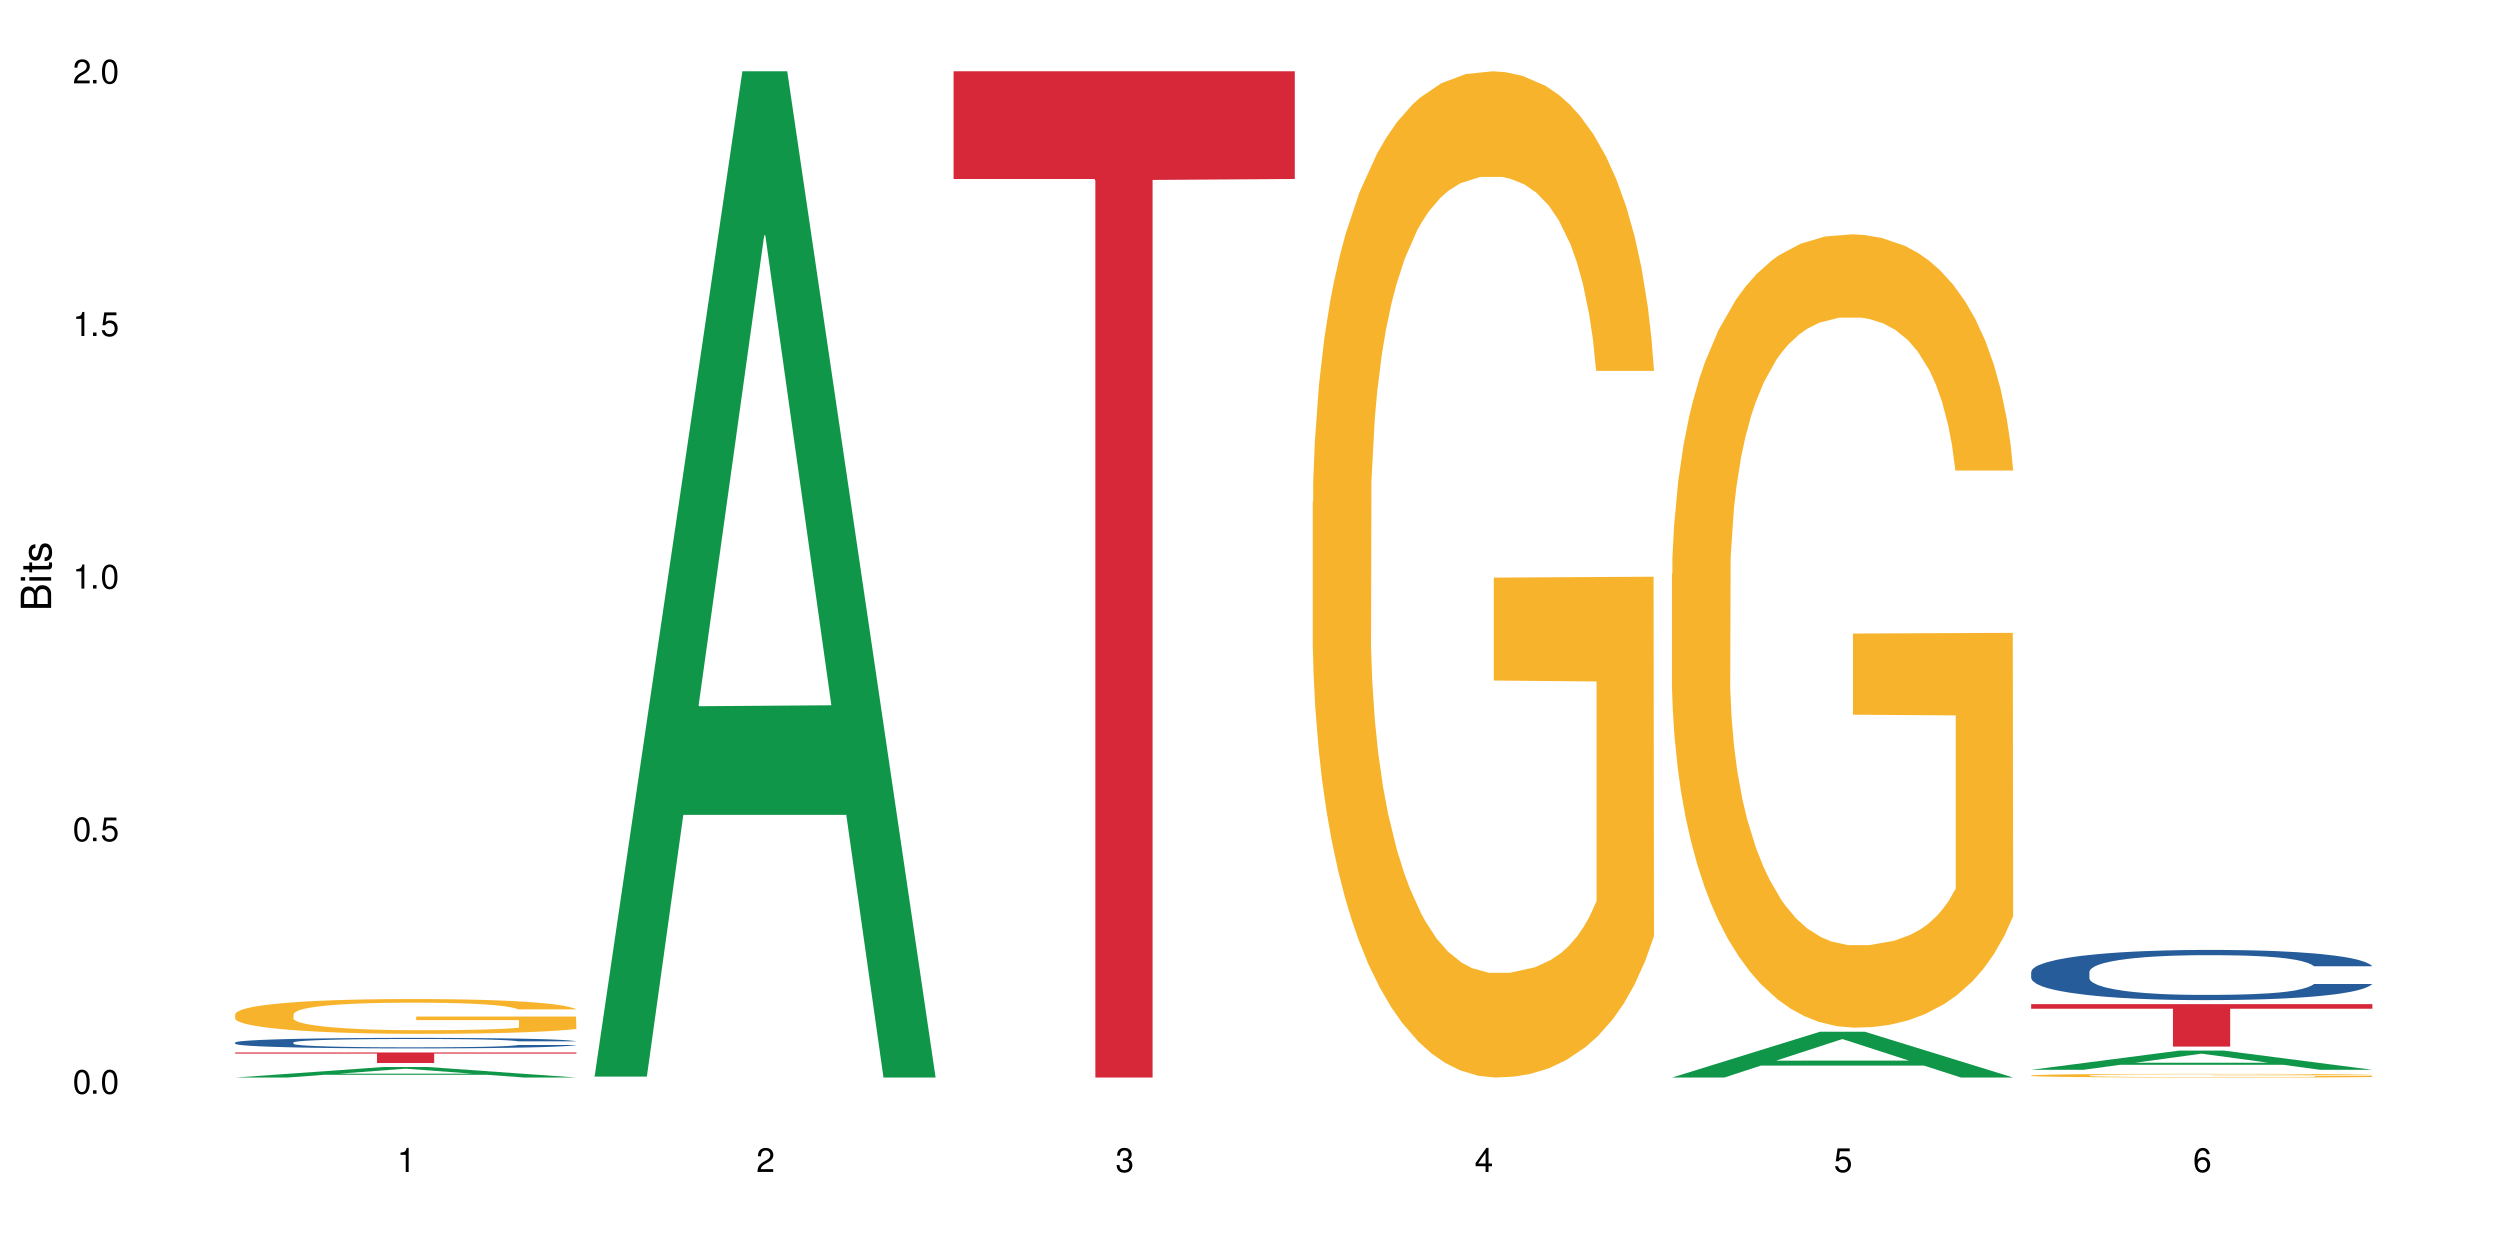 <?xml version="1.0" encoding="UTF-8"?>
<svg xmlns="http://www.w3.org/2000/svg" xmlns:xlink="http://www.w3.org/1999/xlink" width="720" height="360" viewBox="0 0 720 360">
<defs>
<g>
<g id="glyph-0-0">
</g>
<g id="glyph-0-1">
<path d="M 2.641 -6.938 C 2 -6.938 1.422 -6.656 1.078 -6.172 C 0.641 -5.562 0.406 -4.641 0.406 -3.359 C 0.406 -1.016 1.188 0.219 2.641 0.219 C 4.078 0.219 4.859 -1.016 4.859 -3.297 C 4.859 -4.641 4.656 -5.547 4.203 -6.172 C 3.844 -6.656 3.281 -6.938 2.641 -6.938 Z M 2.641 -6.188 C 3.547 -6.188 4 -5.25 4 -3.375 C 4 -1.406 3.562 -0.484 2.625 -0.484 C 1.734 -0.484 1.281 -1.438 1.281 -3.344 C 1.281 -5.25 1.734 -6.188 2.641 -6.188 Z M 2.641 -6.188 "/>
</g>
<g id="glyph-0-2">
<path d="M 1.828 -1 L 0.828 -1 L 0.828 0 L 1.828 0 Z M 1.828 -1 "/>
</g>
<g id="glyph-0-3">
<path d="M 4.562 -6.797 L 1.062 -6.797 L 0.547 -3.094 L 1.328 -3.094 C 1.719 -3.562 2.047 -3.734 2.578 -3.734 C 3.484 -3.734 4.062 -3.109 4.062 -2.094 C 4.062 -1.125 3.484 -0.531 2.578 -0.531 C 1.828 -0.531 1.375 -0.906 1.188 -1.672 L 0.328 -1.672 C 0.453 -1.109 0.547 -0.844 0.75 -0.594 C 1.125 -0.078 1.828 0.219 2.594 0.219 C 3.969 0.219 4.922 -0.781 4.922 -2.219 C 4.922 -3.562 4.031 -4.484 2.719 -4.484 C 2.25 -4.484 1.859 -4.359 1.469 -4.062 L 1.734 -5.969 L 4.562 -5.969 Z M 4.562 -6.797 "/>
</g>
<g id="glyph-0-4">
<path d="M 2.484 -4.938 L 2.484 0 L 3.328 0 L 3.328 -6.938 L 2.766 -6.938 C 2.469 -5.875 2.281 -5.734 0.984 -5.562 L 0.984 -4.938 Z M 2.484 -4.938 "/>
</g>
<g id="glyph-0-5">
<path d="M 4.859 -0.828 L 1.281 -0.828 C 1.359 -1.406 1.672 -1.781 2.5 -2.281 L 3.469 -2.828 C 4.406 -3.344 4.906 -4.062 4.906 -4.906 C 4.906 -5.484 4.672 -6.031 4.266 -6.406 C 3.859 -6.766 3.375 -6.938 2.719 -6.938 C 1.859 -6.938 1.219 -6.625 0.844 -6.031 C 0.609 -5.672 0.5 -5.234 0.484 -4.531 L 1.328 -4.531 C 1.359 -5.016 1.406 -5.281 1.531 -5.516 C 1.75 -5.938 2.188 -6.203 2.703 -6.203 C 3.469 -6.203 4.031 -5.641 4.031 -4.891 C 4.031 -4.344 3.719 -3.859 3.125 -3.516 L 2.234 -3 C 0.812 -2.172 0.406 -1.531 0.328 -0.016 L 4.859 -0.016 Z M 4.859 -0.828 "/>
</g>
<g id="glyph-0-6">
<path d="M 2.125 -3.188 L 2.578 -3.188 C 3.5 -3.188 3.984 -2.766 3.984 -1.922 C 3.984 -1.062 3.469 -0.531 2.594 -0.531 C 1.656 -0.531 1.203 -1 1.156 -2.016 L 0.312 -2.016 C 0.344 -1.453 0.438 -1.094 0.609 -0.781 C 0.953 -0.109 1.625 0.219 2.547 0.219 C 3.953 0.219 4.859 -0.625 4.859 -1.938 C 4.859 -2.828 4.516 -3.297 3.703 -3.594 C 4.344 -3.844 4.656 -4.328 4.656 -5.031 C 4.656 -6.219 3.875 -6.938 2.578 -6.938 C 1.203 -6.938 0.484 -6.172 0.453 -4.703 L 1.297 -4.703 C 1.312 -5.125 1.344 -5.359 1.453 -5.578 C 1.641 -5.969 2.062 -6.203 2.594 -6.203 C 3.344 -6.203 3.797 -5.75 3.797 -5 C 3.797 -4.516 3.609 -4.219 3.25 -4.047 C 3.016 -3.953 2.703 -3.922 2.125 -3.906 Z M 2.125 -3.188 "/>
</g>
<g id="glyph-0-7">
<path d="M 3.141 -1.672 L 3.141 0 L 3.984 0 L 3.984 -1.672 L 4.984 -1.672 L 4.984 -2.438 L 3.984 -2.438 L 3.984 -6.938 L 3.359 -6.938 L 0.266 -2.578 L 0.266 -1.672 Z M 3.141 -2.438 L 1 -2.438 L 3.141 -5.5 Z M 3.141 -2.438 "/>
</g>
<g id="glyph-0-8">
<path d="M 4.781 -5.125 C 4.609 -6.266 3.891 -6.938 2.844 -6.938 C 2.094 -6.938 1.422 -6.578 1.031 -5.953 C 0.594 -5.266 0.406 -4.422 0.406 -3.172 C 0.406 -2 0.578 -1.25 0.984 -0.641 C 1.359 -0.078 1.953 0.219 2.703 0.219 C 3.984 0.219 4.922 -0.75 4.922 -2.094 C 4.922 -3.375 4.062 -4.281 2.844 -4.281 C 2.172 -4.281 1.641 -4.031 1.281 -3.516 C 1.281 -5.234 1.828 -6.188 2.797 -6.188 C 3.391 -6.188 3.797 -5.797 3.938 -5.125 Z M 2.734 -3.531 C 3.547 -3.531 4.062 -2.953 4.062 -2.031 C 4.062 -1.156 3.484 -0.531 2.703 -0.531 C 1.922 -0.531 1.328 -1.188 1.328 -2.078 C 1.328 -2.938 1.906 -3.531 2.734 -3.531 Z M 2.734 -3.531 "/>
</g>
<g id="glyph-1-0">
</g>
<g id="glyph-1-1">
<path d="M 0 -0.953 L 0 -4.891 C 0 -5.719 -0.234 -6.344 -0.734 -6.797 C -1.188 -7.234 -1.812 -7.469 -2.5 -7.469 C -3.547 -7.469 -4.188 -7 -4.625 -5.875 C -4.984 -6.688 -5.625 -7.094 -6.531 -7.094 C -7.172 -7.094 -7.734 -6.859 -8.141 -6.391 C -8.562 -5.922 -8.75 -5.344 -8.75 -4.5 L -8.75 -0.953 Z M -4.984 -2.062 L -7.766 -2.062 L -7.766 -4.219 C -7.766 -4.844 -7.688 -5.203 -7.453 -5.5 C -7.219 -5.812 -6.859 -5.969 -6.375 -5.969 C -5.891 -5.969 -5.531 -5.812 -5.297 -5.5 C -5.062 -5.203 -4.984 -4.844 -4.984 -4.219 Z M -0.984 -2.062 L -4 -2.062 L -4 -4.781 C -4 -5.766 -3.438 -6.359 -2.484 -6.359 C -1.547 -6.359 -0.984 -5.766 -0.984 -4.781 Z M -0.984 -2.062 "/>
</g>
<g id="glyph-1-2">
<path d="M -6.281 -1.797 L -6.281 -0.797 L 0 -0.797 L 0 -1.797 Z M -8.75 -1.797 L -8.75 -0.797 L -7.484 -0.797 L -7.484 -1.797 Z M -8.75 -1.797 "/>
</g>
<g id="glyph-1-3">
<path d="M -6.281 -3.047 L -6.281 -2.016 L -8.016 -2.016 L -8.016 -1.016 L -6.281 -1.016 L -6.281 -0.172 L -5.469 -0.172 L -5.469 -1.016 L -0.719 -1.016 C -0.078 -1.016 0.281 -1.453 0.281 -2.234 C 0.281 -2.5 0.25 -2.719 0.188 -3.047 L -0.641 -3.047 C -0.609 -2.906 -0.594 -2.766 -0.594 -2.562 C -0.594 -2.141 -0.719 -2.016 -1.156 -2.016 L -5.469 -2.016 L -5.469 -3.047 Z M -6.281 -3.047 "/>
</g>
<g id="glyph-1-4">
<path d="M -4.531 -5.25 C -5.766 -5.25 -6.469 -4.422 -6.469 -2.969 C -6.469 -1.516 -5.719 -0.562 -4.547 -0.562 C -3.562 -0.562 -3.094 -1.062 -2.734 -2.562 L -2.516 -3.484 C -2.344 -4.188 -2.094 -4.469 -1.641 -4.469 C -1.047 -4.469 -0.641 -3.875 -0.641 -3 C -0.641 -2.453 -0.797 -2 -1.062 -1.75 C -1.25 -1.594 -1.422 -1.531 -1.875 -1.469 L -1.875 -0.406 C -0.422 -0.453 0.281 -1.266 0.281 -2.922 C 0.281 -4.5 -0.5 -5.516 -1.719 -5.516 C -2.656 -5.516 -3.172 -4.984 -3.469 -3.734 L -3.703 -2.766 C -3.891 -1.953 -4.156 -1.609 -4.594 -1.609 C -5.188 -1.609 -5.547 -2.125 -5.547 -2.938 C -5.547 -3.75 -5.203 -4.172 -4.531 -4.203 Z M -4.531 -5.25 "/>
</g>
</g>
</defs>
<rect x="-72" y="-36" width="864" height="432" fill="rgb(100%, 100%, 100%)" fill-opacity="1"/>
<path fill-rule="nonzero" fill="rgb(6.275%, 58.824%, 28.235%)" fill-opacity="1" d="M 67.73 310.328 L 67.836 310.328 L 110.359 307.301 L 123.273 307.301 L 166.008 310.332 L 150.992 310.332 L 140.281 309.543 L 93.352 309.543 L 82.852 310.328 L 67.73 310.328 L 97.863 309.215 L 135.977 309.211 L 116.973 307.797 L 116.766 307.793 L 116.555 307.801 L 97.758 309.211 L 97.863 309.215 Z M 67.73 310.328 "/>
<path fill-rule="nonzero" fill="rgb(14.51%, 36.078%, 60%)" fill-opacity="1" d="M 67.73 300.23 L 67.852 300.227 L 67.852 300.16 L 68.211 300.055 L 69.051 299.922 L 69.887 299.832 L 72.047 299.668 L 75.043 299.508 L 78.156 299.387 L 80.434 299.316 L 82.473 299.262 L 87.145 299.156 L 90.145 299.105 L 93.379 299.059 L 97.332 299.012 L 100.211 298.984 L 106.684 298.938 L 111.477 298.918 L 115.191 298.91 L 123.223 298.91 L 128.016 298.922 L 131.492 298.938 L 135.324 298.957 L 138.562 298.984 L 144.195 299.043 L 149.227 299.121 L 151.504 299.164 L 155.102 299.25 L 157.855 299.336 L 159.773 299.406 L 161.934 299.508 L 163.848 299.633 L 165.289 299.777 L 166.008 299.895 L 149.227 299.895 L 148.391 299.785 L 147.43 299.699 L 145.633 299.586 L 143.836 299.504 L 141.316 299.422 L 139.039 299.371 L 135.926 299.316 L 133.168 299.285 L 130.293 299.262 L 127.535 299.242 L 122.262 299.227 L 116.148 299.227 L 113.871 299.234 L 109.199 299.254 L 106.684 299.273 L 103.086 299.312 L 100.57 299.348 L 97.574 299.402 L 95.535 299.453 L 93.02 299.523 L 91.223 299.586 L 89.184 299.68 L 87.984 299.746 L 86.906 299.824 L 85.949 299.918 L 85.23 300.016 L 84.75 300.117 L 84.508 300.215 L 84.508 300.645 L 84.75 300.746 L 85.348 300.863 L 86.906 301.031 L 89.184 301.176 L 91.82 301.293 L 94.336 301.379 L 95.777 301.414 L 97.691 301.461 L 100.688 301.516 L 105.004 301.57 L 107.52 301.594 L 111.355 301.617 L 115.312 301.625 L 120.586 301.625 L 125.258 301.617 L 128.375 301.602 L 131.609 301.578 L 136.043 301.531 L 138.801 301.488 L 141.199 301.434 L 142.996 301.383 L 144.195 301.34 L 145.992 301.254 L 147.43 301.156 L 148.508 301.062 L 149.227 300.969 L 166.008 300.969 L 165.289 301.078 L 164.207 301.188 L 163.129 301.266 L 161.453 301.363 L 159.535 301.449 L 156.777 301.547 L 154.5 301.609 L 151.504 301.68 L 148.75 301.73 L 145.754 301.777 L 141.316 301.836 L 138.441 301.863 L 135.324 301.887 L 131.609 301.91 L 126.938 301.93 L 121.902 301.941 L 117.227 301.941 L 112.195 301.938 L 108.48 301.926 L 103.566 301.902 L 97.453 301.852 L 93.02 301.797 L 89.543 301.746 L 86.547 301.691 L 83.191 301.617 L 78.875 301.492 L 76.238 301.398 L 74.441 301.32 L 72.406 301.215 L 70.969 301.117 L 69.289 300.961 L 68.09 300.766 L 67.73 300.613 Z M 67.73 300.23 "/>
<path fill-rule="nonzero" fill="rgb(96.863%, 70.196%, 16.863%)" fill-opacity="1" d="M 67.73 292.016 L 67.852 292.008 L 67.852 291.824 L 68.332 291.414 L 69.527 290.844 L 71.086 290.379 L 72.766 290.012 L 73.844 289.82 L 75.641 289.547 L 77.199 289.344 L 81.152 288.934 L 86.188 288.547 L 88.945 288.383 L 92.059 288.227 L 96.496 288.055 L 98.531 287.988 L 104.766 287.844 L 111.836 287.75 L 119.625 287.723 L 123.223 287.734 L 128.133 287.77 L 134.848 287.871 L 138.68 287.961 L 141.676 288.055 L 144.793 288.172 L 148.629 288.355 L 152.223 288.574 L 155.102 288.797 L 157.977 289.07 L 160.375 289.363 L 162.41 289.684 L 164.207 290.066 L 165.289 290.387 L 166.008 290.707 L 149.348 290.707 L 148.391 290.387 L 147.309 290.141 L 145.512 289.84 L 143.715 289.617 L 141.918 289.445 L 138.562 289.207 L 135.684 289.059 L 132.09 288.934 L 128.613 288.852 L 124.66 288.797 L 122.262 288.777 L 115.91 288.777 L 110.156 288.84 L 106.801 288.914 L 104.406 288.988 L 101.047 289.125 L 99.012 289.234 L 97.812 289.309 L 94.219 289.59 L 91.82 289.848 L 90.504 290.023 L 88.824 290.297 L 87.625 290.543 L 86.309 290.91 L 85.59 291.184 L 84.629 291.805 L 84.508 293.453 L 84.871 293.801 L 85.59 294.176 L 86.547 294.508 L 87.984 294.855 L 89.422 295.121 L 91.941 295.477 L 94.098 295.715 L 95.777 295.871 L 99.012 296.117 L 100.328 296.199 L 103.445 296.363 L 106.684 296.492 L 110.637 296.602 L 113.633 296.656 L 118.426 296.703 L 124.539 296.703 L 131.73 296.648 L 136.285 296.574 L 139.398 296.504 L 141.438 296.438 L 143.953 296.336 L 145.754 296.246 L 147.43 296.145 L 149.469 295.988 L 149.469 293.801 L 119.863 293.793 L 119.863 292.77 L 165.887 292.758 L 166.008 296.336 L 163.488 296.586 L 160.375 296.824 L 157.379 297.004 L 154.262 297.16 L 149.828 297.336 L 146.23 297.445 L 140.719 297.574 L 135.684 297.656 L 130.41 297.711 L 125.738 297.738 L 120.223 297.746 L 115.312 297.73 L 110.039 297.676 L 105.844 297.602 L 102.008 297.508 L 98.172 297.391 L 93.379 297.199 L 90.262 297.043 L 87.027 296.852 L 83.789 296.621 L 80.914 296.375 L 78.996 296.184 L 77.078 295.961 L 75.043 295.688 L 73.125 295.375 L 71.688 295.094 L 70.367 294.773 L 69.41 294.469 L 68.449 294.059 L 67.969 293.73 L 67.73 293.445 Z M 67.73 292.016 "/>
<path fill-rule="nonzero" fill="rgb(83.922%, 15.686%, 22.353%)" fill-opacity="1" d="M 67.73 303.105 L 166.008 303.105 L 166.008 303.43 L 125.047 303.434 L 125.047 306.137 L 108.57 306.137 L 108.57 303.438 L 108.332 303.43 L 67.73 303.43 Z M 67.73 303.105 "/>
<path fill-rule="nonzero" fill="rgb(6.275%, 58.824%, 28.235%)" fill-opacity="1" d="M 171.18 310.059 L 171.285 309.789 L 213.809 20.527 L 226.723 20.527 L 269.453 310.332 L 254.441 310.332 L 243.73 234.684 L 196.797 234.684 L 186.297 310.059 L 171.18 310.059 L 201.312 203.391 L 239.426 203.117 L 220.422 67.875 L 220.211 67.602 L 220 68.418 L 201.207 203.117 L 201.312 203.391 Z M 171.18 310.059 "/>
<path fill-rule="nonzero" fill="rgb(83.922%, 15.686%, 22.353%)" fill-opacity="1" d="M 274.629 20.527 L 372.902 20.527 L 372.902 51.547 L 331.945 51.82 L 331.945 310.332 L 315.465 310.332 L 315.465 52.094 L 315.227 51.547 L 274.629 51.547 Z M 274.629 20.527 "/>
<path fill-rule="nonzero" fill="rgb(96.863%, 70.196%, 16.863%)" fill-opacity="1" d="M 378.074 144.652 L 378.195 144.387 L 378.195 139.094 L 378.676 127.184 L 379.871 110.777 L 381.43 97.277 L 383.109 86.691 L 384.188 81.133 L 385.984 73.195 L 387.543 67.371 L 391.496 55.461 L 396.531 44.348 L 399.289 39.582 L 402.402 35.082 L 406.84 30.055 L 408.875 28.203 L 415.109 23.965 L 422.18 21.32 L 429.969 20.527 L 433.566 20.789 L 438.48 21.848 L 445.191 24.762 L 449.023 27.406 L 452.02 30.055 L 455.137 33.496 L 458.973 38.789 L 462.566 45.141 L 465.445 51.492 L 468.32 59.43 L 470.719 67.902 L 472.754 77.164 L 474.555 88.281 L 475.633 97.543 L 476.352 106.805 L 459.691 106.805 L 458.734 97.543 L 457.652 90.398 L 455.855 81.664 L 454.059 75.312 L 452.262 70.281 L 448.906 63.402 L 446.027 59.168 L 442.434 55.461 L 438.957 53.078 L 435.004 51.492 L 432.605 50.961 L 426.254 50.961 L 420.5 52.816 L 417.145 54.934 L 414.75 57.051 L 411.395 61.02 L 409.355 64.195 L 408.156 66.312 L 404.562 74.516 L 402.164 81.93 L 400.848 86.957 L 399.168 94.898 L 397.969 102.043 L 396.652 112.629 L 395.934 120.57 L 394.973 138.566 L 394.855 186.207 L 395.215 196.262 L 395.934 207.113 L 396.891 216.641 L 398.328 226.699 L 399.766 234.375 L 402.285 244.695 L 404.441 251.578 L 406.121 256.078 L 409.355 263.223 L 410.672 265.605 L 413.789 270.367 L 417.027 274.074 L 420.98 277.25 L 423.977 278.836 L 428.77 280.16 L 434.883 280.16 L 442.074 278.574 L 446.629 276.457 L 449.746 274.34 L 451.781 272.484 L 454.297 269.574 L 456.098 266.926 L 457.773 264.016 L 459.812 259.516 L 459.812 196.262 L 430.211 195.996 L 430.211 166.355 L 476.23 166.09 L 476.352 269.574 L 473.832 276.719 L 470.719 283.602 L 467.723 288.895 L 464.605 293.395 L 460.172 298.422 L 456.574 301.598 L 451.062 305.305 L 446.027 307.688 L 440.754 309.273 L 436.082 310.066 L 430.57 310.332 L 425.656 309.805 L 420.383 308.215 L 416.188 306.098 L 412.352 303.453 L 408.516 300.012 L 403.723 294.453 L 400.605 289.953 L 397.371 284.395 L 394.133 277.777 L 391.258 270.633 L 389.34 265.074 L 387.422 258.723 L 385.387 250.781 L 383.469 241.785 L 382.031 233.578 L 380.711 224.316 L 379.754 215.582 L 378.793 203.672 L 378.316 194.145 L 378.074 185.941 Z M 378.074 144.652 "/>
<path fill-rule="nonzero" fill="rgb(6.275%, 58.824%, 28.235%)" fill-opacity="1" d="M 481.523 310.32 L 481.629 310.309 L 524.152 297.141 L 537.066 297.141 L 579.797 310.332 L 564.785 310.332 L 554.074 306.891 L 507.141 306.891 L 496.641 310.32 L 481.523 310.32 L 511.656 305.465 L 549.77 305.453 L 530.766 299.297 L 530.555 299.285 L 530.348 299.324 L 511.551 305.453 L 511.656 305.465 Z M 481.523 310.32 "/>
<path fill-rule="nonzero" fill="rgb(96.863%, 70.196%, 16.863%)" fill-opacity="1" d="M 481.523 165.352 L 481.645 165.141 L 481.645 160.969 L 482.121 151.578 L 483.32 138.641 L 484.879 127.996 L 486.555 119.652 L 487.637 115.27 L 489.434 109.008 L 490.992 104.418 L 494.945 95.027 L 499.98 86.262 L 502.734 82.508 L 505.852 78.961 L 510.285 74.996 L 512.324 73.535 L 518.555 70.195 L 525.629 68.109 L 533.418 67.484 L 537.012 67.691 L 541.926 68.527 L 548.637 70.82 L 552.473 72.906 L 555.469 74.996 L 558.586 77.707 L 562.422 81.879 L 566.016 86.891 L 568.891 91.898 L 571.77 98.156 L 574.164 104.836 L 576.203 112.137 L 578 120.902 L 579.078 128.207 L 579.797 135.508 L 563.141 135.508 L 562.18 128.207 L 561.102 122.57 L 559.305 115.688 L 557.508 110.676 L 555.711 106.711 L 552.352 101.289 L 549.477 97.949 L 545.883 95.027 L 542.406 93.148 L 538.449 91.898 L 536.055 91.48 L 529.703 91.48 L 523.949 92.941 L 520.594 94.609 L 518.195 96.277 L 514.84 99.41 L 512.805 101.914 L 511.605 103.582 L 508.008 110.051 L 505.613 115.895 L 504.293 119.859 L 502.617 126.121 L 501.418 131.754 L 500.098 140.102 L 499.379 146.359 L 498.422 160.551 L 498.301 198.113 L 498.66 206.039 L 499.379 214.598 L 500.34 222.109 L 501.777 230.039 L 503.215 236.09 L 505.73 244.227 L 507.891 249.652 L 509.566 253.199 L 512.805 258.836 L 514.121 260.715 L 517.238 264.469 L 520.473 267.391 L 524.43 269.895 L 527.426 271.148 L 532.219 272.191 L 538.332 272.191 L 545.523 270.938 L 550.078 269.27 L 553.191 267.598 L 555.23 266.137 L 557.746 263.844 L 559.543 261.758 L 561.223 259.461 L 563.258 255.914 L 563.258 206.039 L 533.656 205.832 L 533.656 182.461 L 579.68 182.254 L 579.797 263.844 L 577.281 269.477 L 574.164 274.902 L 571.168 279.078 L 568.055 282.625 L 563.617 286.59 L 560.023 289.094 L 554.512 292.016 L 549.477 293.891 L 544.203 295.145 L 539.531 295.77 L 534.016 295.98 L 529.102 295.562 L 523.828 294.309 L 519.637 292.641 L 515.801 290.555 L 511.965 287.84 L 507.172 283.457 L 504.055 279.91 L 500.82 275.527 L 497.582 270.312 L 494.707 264.68 L 492.789 260.297 L 490.871 255.289 L 488.832 249.027 L 486.918 241.934 L 485.477 235.465 L 484.16 228.16 L 483.199 221.273 L 482.242 211.883 L 481.762 204.371 L 481.523 197.902 Z M 481.523 165.352 "/>
<path fill-rule="nonzero" fill="rgb(6.275%, 58.824%, 28.235%)" fill-opacity="1" d="M 584.973 308.098 L 585.074 308.094 L 627.598 302.578 L 640.512 302.578 L 683.246 308.102 L 668.23 308.102 L 657.523 306.66 L 610.59 306.66 L 600.09 308.098 L 584.973 308.098 L 615.105 306.062 L 653.219 306.059 L 634.215 303.48 L 634.004 303.477 L 633.793 303.492 L 615 306.059 L 615.105 306.062 Z M 584.973 308.098 "/>
<path fill-rule="nonzero" fill="rgb(14.51%, 36.078%, 60%)" fill-opacity="1" d="M 584.973 279.875 L 585.09 279.863 L 585.09 279.547 L 585.449 279.043 L 586.289 278.41 L 587.129 277.973 L 589.285 277.195 L 592.281 276.441 L 595.398 275.863 L 597.676 275.52 L 599.711 275.254 L 604.387 274.766 L 607.383 274.516 L 610.617 274.289 L 614.574 274.066 L 617.449 273.934 L 623.922 273.723 L 628.715 273.629 L 632.43 273.59 L 640.461 273.59 L 645.254 273.645 L 648.73 273.711 L 652.566 273.816 L 655.801 273.934 L 661.434 274.223 L 666.469 274.594 L 668.746 274.805 L 672.34 275.215 L 675.098 275.609 L 677.016 275.953 L 679.172 276.441 L 681.09 277.035 L 682.527 277.711 L 683.246 278.277 L 666.469 278.277 L 665.629 277.75 L 664.672 277.34 L 662.871 276.801 L 661.074 276.418 L 658.559 276.035 L 656.281 275.781 L 653.164 275.531 L 650.406 275.375 L 647.531 275.254 L 644.773 275.176 L 639.504 275.098 L 633.391 275.098 L 631.113 275.121 L 626.438 275.227 L 623.922 275.32 L 620.328 275.504 L 617.809 275.676 L 614.812 275.941 L 612.777 276.164 L 610.258 276.508 L 608.461 276.812 L 606.426 277.25 L 605.227 277.578 L 604.148 277.949 L 603.188 278.383 L 602.469 278.844 L 601.988 279.336 L 601.75 279.809 L 601.75 281.855 L 601.988 282.332 L 602.59 282.887 L 604.148 283.691 L 606.426 284.391 L 609.059 284.945 L 611.578 285.34 L 613.016 285.527 L 614.934 285.738 L 617.93 286 L 622.242 286.266 L 624.762 286.371 L 628.598 286.477 L 632.551 286.531 L 637.824 286.531 L 642.5 286.477 L 645.613 286.41 L 648.852 286.305 L 653.285 286.082 L 656.043 285.871 L 658.438 285.617 L 660.234 285.367 L 661.434 285.156 L 663.23 284.746 L 664.672 284.297 L 665.75 283.836 L 666.469 283.387 L 683.246 283.387 L 682.527 283.914 L 681.449 284.43 L 680.371 284.812 L 678.691 285.277 L 676.773 285.684 L 674.02 286.148 L 671.742 286.449 L 668.746 286.781 L 665.988 287.031 L 662.992 287.258 L 658.559 287.52 L 655.68 287.652 L 652.566 287.77 L 648.852 287.875 L 644.176 287.969 L 639.141 288.023 L 634.469 288.035 L 629.434 288.008 L 625.719 287.957 L 620.805 287.836 L 614.695 287.598 L 610.258 287.348 L 606.785 287.098 L 603.789 286.832 L 600.43 286.477 L 596.117 285.895 L 593.48 285.445 L 591.684 285.078 L 589.645 284.562 L 588.207 284.102 L 586.527 283.359 L 585.332 282.422 L 584.973 281.699 Z M 584.973 279.875 "/>
<path fill-rule="nonzero" fill="rgb(96.863%, 70.196%, 16.863%)" fill-opacity="1" d="M 584.973 309.723 L 585.09 309.723 L 585.09 309.703 L 585.57 309.66 L 586.77 309.598 L 588.328 309.551 L 590.004 309.512 L 591.082 309.488 L 592.883 309.461 L 594.438 309.438 L 598.395 309.395 L 603.426 309.355 L 606.184 309.336 L 609.301 309.32 L 613.734 309.301 L 615.773 309.293 L 622.004 309.277 L 629.074 309.27 L 636.867 309.266 L 640.461 309.266 L 645.375 309.27 L 652.086 309.281 L 655.922 309.293 L 658.918 309.301 L 662.035 309.312 L 665.867 309.332 L 669.465 309.355 L 672.34 309.379 L 675.215 309.41 L 677.613 309.441 L 679.652 309.477 L 681.449 309.516 L 682.527 309.551 L 683.246 309.582 L 666.586 309.582 L 665.629 309.551 L 664.551 309.523 L 662.754 309.492 L 660.953 309.469 L 659.156 309.449 L 655.801 309.426 L 652.926 309.41 L 649.328 309.395 L 645.855 309.387 L 641.898 309.379 L 633.148 309.379 L 627.398 309.387 L 624.043 309.395 L 621.645 309.402 L 618.289 309.414 L 616.25 309.426 L 615.055 309.434 L 611.457 309.465 L 609.059 309.492 L 607.742 309.512 L 606.062 309.539 L 604.867 309.566 L 603.547 309.605 L 602.828 309.633 L 601.871 309.699 L 601.75 309.875 L 602.109 309.914 L 602.828 309.953 L 603.789 309.988 L 605.227 310.023 L 606.664 310.055 L 609.18 310.09 L 611.336 310.117 L 613.016 310.133 L 616.25 310.16 L 617.57 310.168 L 620.688 310.184 L 623.922 310.199 L 627.875 310.211 L 630.871 310.215 L 635.668 310.223 L 641.777 310.223 L 648.969 310.215 L 653.523 310.207 L 656.641 310.199 L 658.676 310.191 L 661.195 310.184 L 662.992 310.172 L 664.672 310.16 L 666.707 310.145 L 666.707 309.914 L 637.105 309.91 L 637.105 309.805 L 683.125 309.801 L 683.246 310.184 L 680.73 310.207 L 677.613 310.234 L 674.617 310.254 L 671.5 310.27 L 667.066 310.289 L 663.473 310.301 L 657.957 310.312 L 652.926 310.324 L 647.652 310.328 L 642.977 310.332 L 632.551 310.332 L 627.277 310.324 L 623.082 310.316 L 619.246 310.309 L 615.414 310.293 L 610.617 310.273 L 607.504 310.258 L 604.266 310.238 L 601.031 310.211 L 598.156 310.188 L 596.238 310.164 L 594.32 310.145 L 592.281 310.113 L 590.363 310.082 L 588.926 310.051 L 587.609 310.016 L 586.648 309.984 L 585.691 309.941 L 585.211 309.906 L 584.973 309.875 Z M 584.973 309.723 "/>
<path fill-rule="nonzero" fill="rgb(83.922%, 15.686%, 22.353%)" fill-opacity="1" d="M 584.973 289.199 L 683.246 289.199 L 683.246 290.508 L 642.289 290.52 L 642.289 301.414 L 625.809 301.414 L 625.809 290.531 L 625.57 290.508 L 584.973 290.508 Z M 584.973 289.199 "/>
<g fill="rgb(0%, 0%, 0%)" fill-opacity="1">
<use xlink:href="#glyph-0-1" x="20.965" y="314.993"/>
<use xlink:href="#glyph-0-2" x="25.965" y="314.993"/>
<use xlink:href="#glyph-0-1" x="28.965" y="314.993"/>
</g>
<g fill="rgb(0%, 0%, 0%)" fill-opacity="1">
<use xlink:href="#glyph-0-1" x="20.965" y="242.251"/>
<use xlink:href="#glyph-0-2" x="25.965" y="242.251"/>
<use xlink:href="#glyph-0-3" x="28.965" y="242.251"/>
</g>
<g fill="rgb(0%, 0%, 0%)" fill-opacity="1">
<use xlink:href="#glyph-0-4" x="20.965" y="169.509"/>
<use xlink:href="#glyph-0-2" x="25.965" y="169.509"/>
<use xlink:href="#glyph-0-1" x="28.965" y="169.509"/>
</g>
<g fill="rgb(0%, 0%, 0%)" fill-opacity="1">
<use xlink:href="#glyph-0-4" x="20.965" y="96.767"/>
<use xlink:href="#glyph-0-2" x="25.965" y="96.767"/>
<use xlink:href="#glyph-0-3" x="28.965" y="96.767"/>
</g>
<g fill="rgb(0%, 0%, 0%)" fill-opacity="1">
<use xlink:href="#glyph-0-5" x="20.965" y="24.024"/>
<use xlink:href="#glyph-0-2" x="25.965" y="24.024"/>
<use xlink:href="#glyph-0-1" x="28.965" y="24.024"/>
</g>
<g fill="rgb(0%, 0%, 0%)" fill-opacity="1">
<use xlink:href="#glyph-0-4" x="114.367" y="337.532"/>
</g>
<g fill="rgb(0%, 0%, 0%)" fill-opacity="1">
<use xlink:href="#glyph-0-5" x="217.816" y="337.532"/>
</g>
<g fill="rgb(0%, 0%, 0%)" fill-opacity="1">
<use xlink:href="#glyph-0-6" x="321.266" y="337.532"/>
</g>
<g fill="rgb(0%, 0%, 0%)" fill-opacity="1">
<use xlink:href="#glyph-0-7" x="424.711" y="337.532"/>
</g>
<g fill="rgb(0%, 0%, 0%)" fill-opacity="1">
<use xlink:href="#glyph-0-3" x="528.16" y="337.532"/>
</g>
<g fill="rgb(0%, 0%, 0%)" fill-opacity="1">
<use xlink:href="#glyph-0-8" x="631.609" y="337.532"/>
</g>
<g fill="rgb(0%, 0%, 0%)" fill-opacity="1">
<use xlink:href="#glyph-1-1" x="14.725" y="176.012"/>
<use xlink:href="#glyph-1-2" x="14.725" y="168.012"/>
<use xlink:href="#glyph-1-3" x="14.725" y="165.012"/>
<use xlink:href="#glyph-1-4" x="14.725" y="162.012"/>
</g>
</svg>

